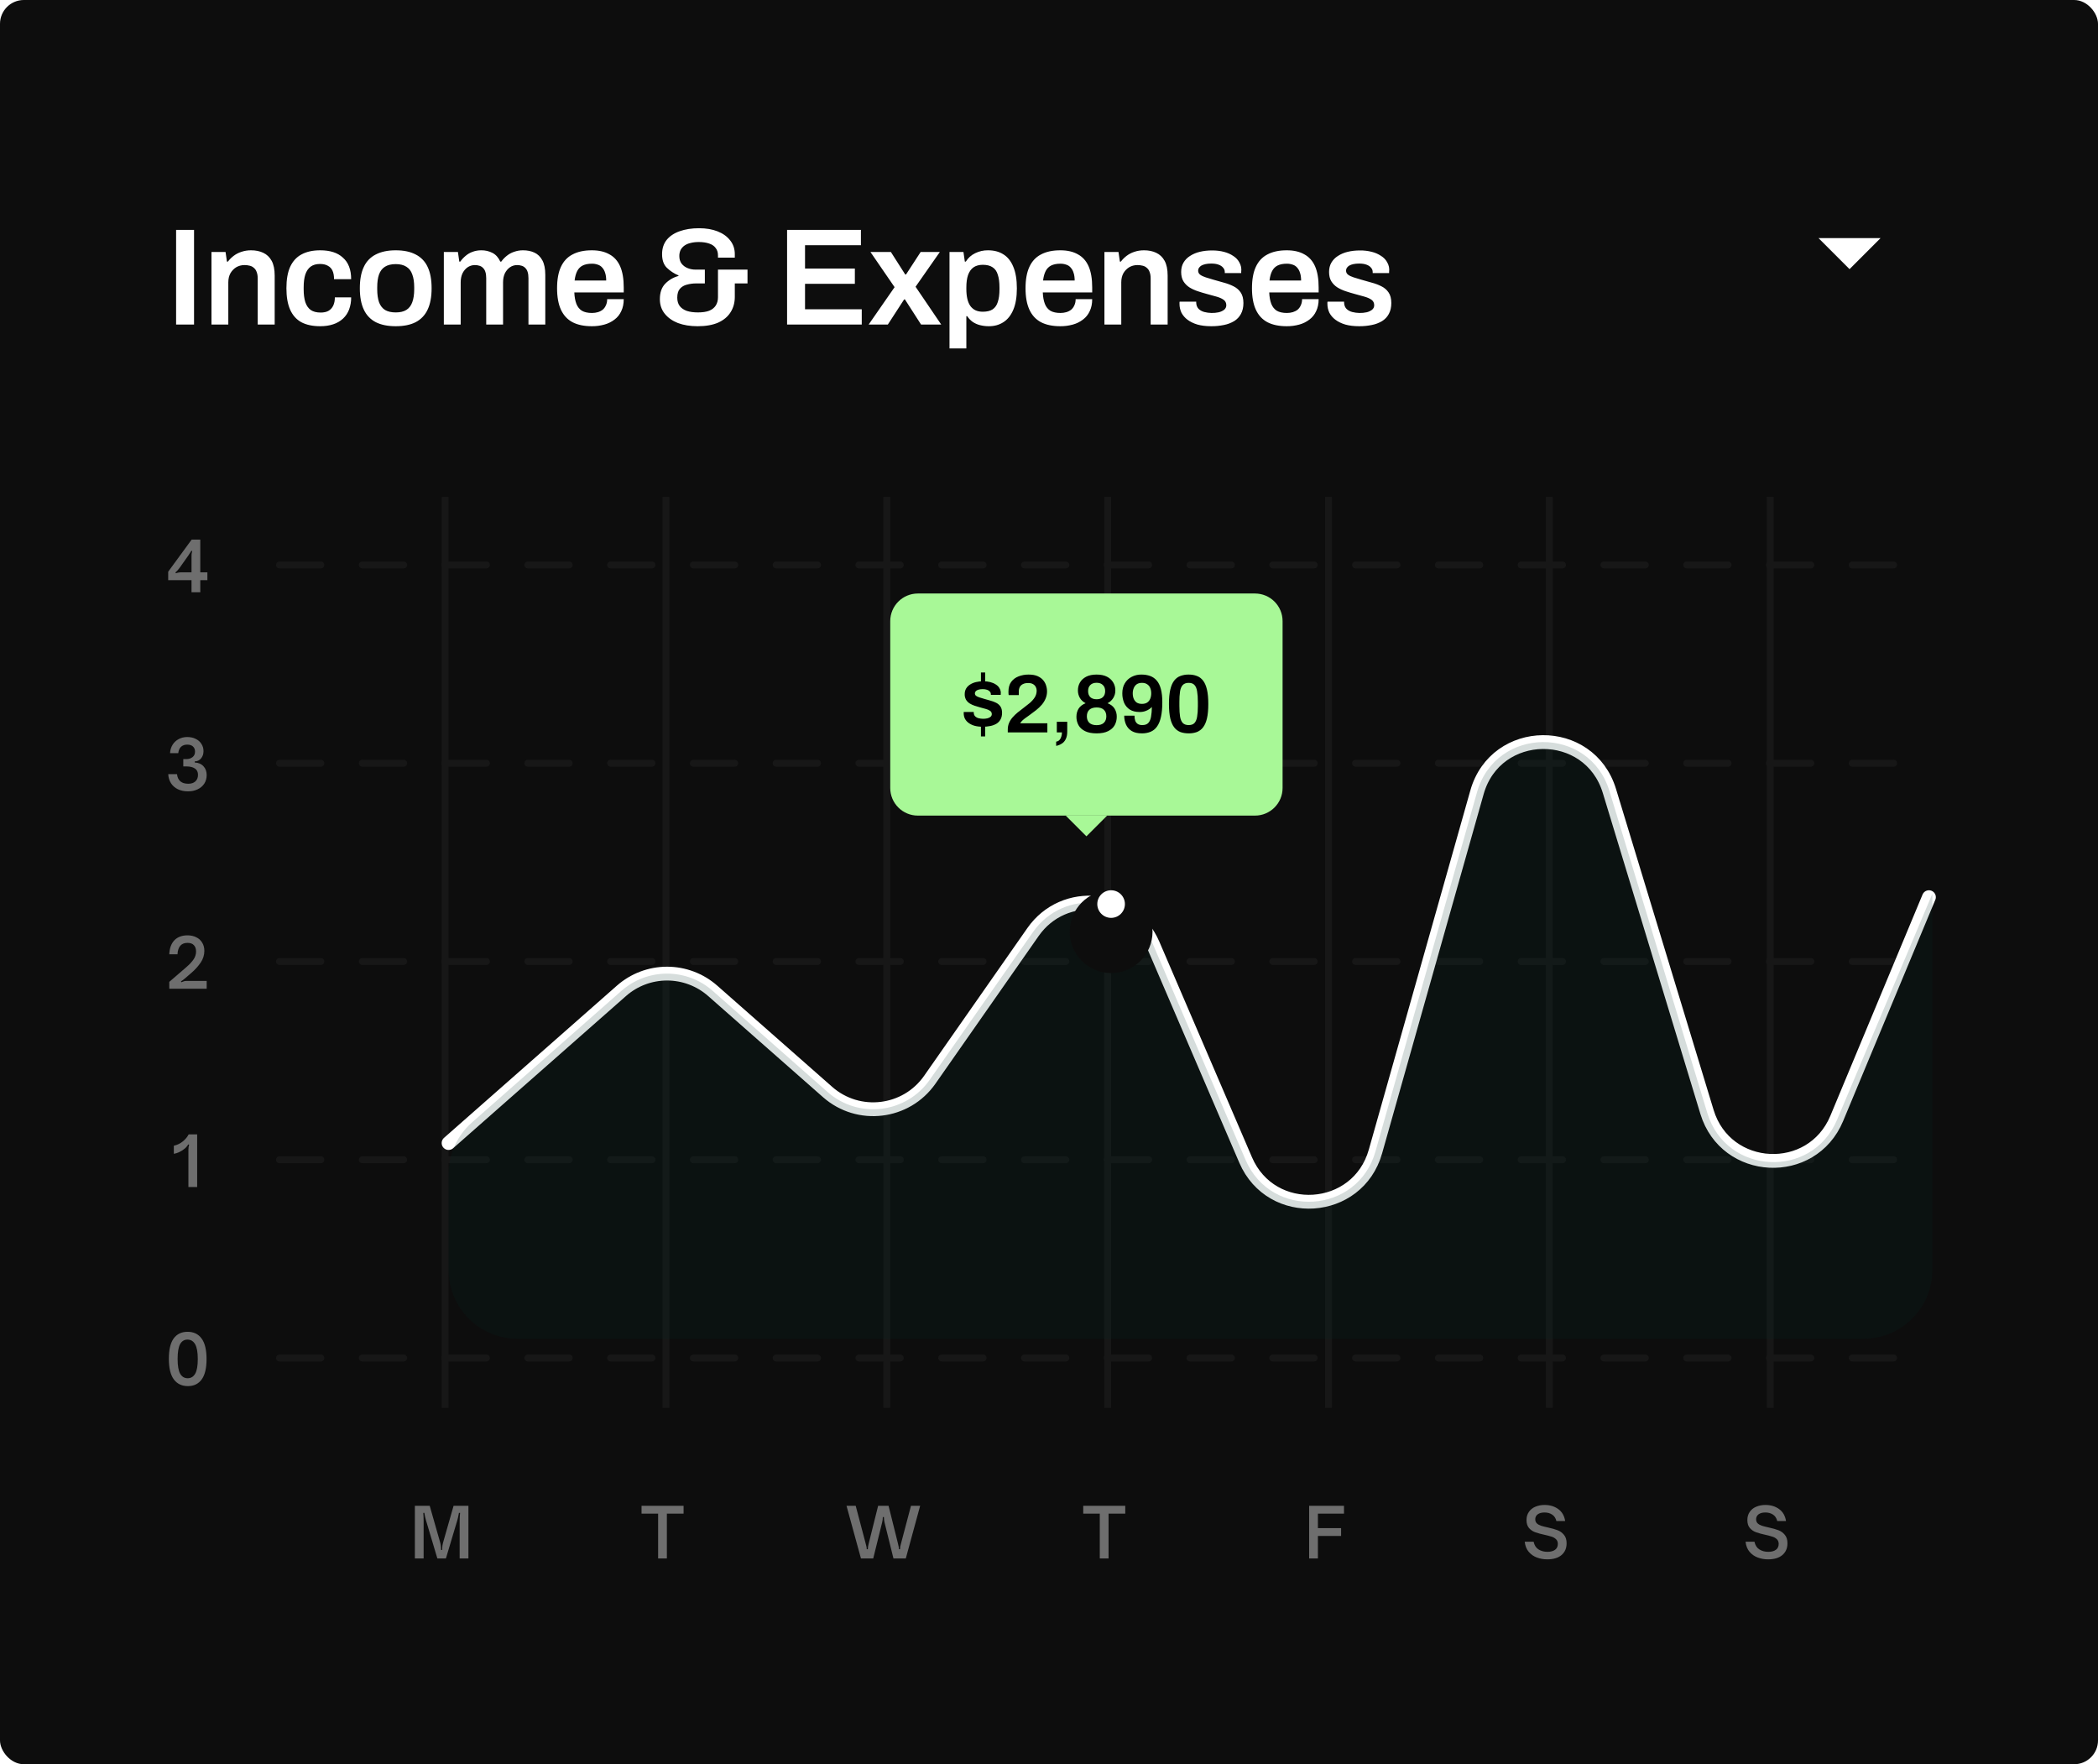 <?xml version="1.0" encoding="UTF-8"?> <svg xmlns="http://www.w3.org/2000/svg" viewBox="0 0 220 185" fill="none"><g clip-path="url(#clip0_32_1933)"><g clip-path="url(#clip1_32_1933)"><g clip-path="url(#clip2_32_1933)"><path d="M0 0H220V185H0V0Z" fill="#0D0D0D"></path><path d="M18.467 34.034V24.105H20.348V34.034H18.467ZM22.175 34.034V26.421H23.652L23.797 27.434H23.898C24.072 27.203 24.274 27.001 24.506 26.826C24.748 26.642 25.017 26.503 25.316 26.407C25.642 26.298 25.985 26.244 26.329 26.247C26.812 26.247 27.236 26.334 27.603 26.508C27.979 26.682 28.273 26.962 28.486 27.348C28.698 27.733 28.804 28.25 28.804 28.896V34.034H27.024V29.214C27.024 28.944 26.991 28.723 26.923 28.549C26.864 28.366 26.773 28.221 26.648 28.114C26.527 27.996 26.378 27.911 26.214 27.868C26.025 27.818 25.83 27.794 25.634 27.796C25.316 27.796 25.026 27.873 24.766 28.027C24.516 28.182 24.313 28.394 24.158 28.664C24.013 28.935 23.941 29.247 23.941 29.606V34.034H22.175ZM33.58 34.208C32.788 34.208 32.129 34.068 31.597 33.788C31.077 33.499 30.686 33.06 30.425 32.472C30.164 31.883 30.034 31.135 30.034 30.227C30.034 29.311 30.164 28.563 30.425 27.984C30.695 27.396 31.091 26.962 31.612 26.682C32.143 26.392 32.798 26.247 33.58 26.247C34.092 26.247 34.545 26.31 34.941 26.436C35.337 26.561 35.674 26.754 35.954 27.014C36.243 27.265 36.461 27.579 36.605 27.956C36.75 28.331 36.822 28.771 36.822 29.273H35.028C35.028 28.916 34.975 28.621 34.869 28.389C34.77 28.164 34.596 27.98 34.377 27.868C34.164 27.743 33.889 27.68 33.552 27.68C33.156 27.68 32.833 27.772 32.582 27.955C32.331 28.138 32.143 28.413 32.017 28.78C31.902 29.137 31.843 29.591 31.843 30.141V30.329C31.843 30.869 31.902 31.323 32.018 31.689C32.143 32.056 32.336 32.331 32.596 32.514C32.857 32.688 33.199 32.775 33.623 32.775C33.952 32.775 34.222 32.717 34.434 32.602C34.656 32.477 34.825 32.293 34.941 32.052C35.057 31.81 35.114 31.521 35.114 31.183H36.823C36.83 31.617 36.756 32.049 36.606 32.457C36.47 32.82 36.252 33.147 35.968 33.412C35.673 33.681 35.322 33.884 34.941 34.005C34.545 34.14 34.092 34.208 33.58 34.208ZM41.496 34.208C40.666 34.208 39.971 34.068 39.412 33.788C38.856 33.503 38.413 33.039 38.153 32.472C37.873 31.883 37.733 31.135 37.733 30.227C37.733 29.311 37.873 28.563 38.153 27.984C38.41 27.419 38.855 26.959 39.411 26.682C39.971 26.392 40.666 26.247 41.496 26.247C42.335 26.247 43.029 26.392 43.579 26.681C44.136 26.958 44.581 27.418 44.839 27.984C45.119 28.563 45.259 29.311 45.259 30.227C45.259 31.135 45.119 31.883 44.839 32.471C44.579 33.038 44.136 33.502 43.58 33.788C43.03 34.068 42.335 34.208 41.496 34.208ZM41.496 32.761C41.959 32.761 42.33 32.673 42.61 32.5C42.899 32.317 43.107 32.047 43.233 31.689C43.368 31.323 43.435 30.869 43.435 30.329V30.127C43.435 29.586 43.368 29.137 43.233 28.78C43.108 28.413 42.899 28.143 42.61 27.97C42.33 27.787 41.959 27.695 41.496 27.695C41.033 27.695 40.656 27.787 40.367 27.97C40.087 28.143 39.879 28.413 39.744 28.78C39.619 29.137 39.556 29.586 39.556 30.127V30.329C39.556 30.869 39.619 31.323 39.744 31.689C39.879 32.047 40.087 32.317 40.367 32.5C40.656 32.674 41.033 32.761 41.496 32.761ZM46.542 34.034V26.421H48.019L48.163 27.434H48.264C48.428 27.203 48.617 27.001 48.829 26.826C49.042 26.642 49.288 26.5 49.553 26.407C49.833 26.301 50.136 26.247 50.464 26.247C50.877 26.24 51.284 26.334 51.651 26.523C51.998 26.706 52.269 27.01 52.462 27.434H52.563C52.727 27.203 52.92 27.001 53.142 26.826C53.369 26.64 53.629 26.497 53.908 26.407C54.211 26.298 54.529 26.244 54.85 26.247C55.303 26.247 55.704 26.329 56.051 26.493C56.398 26.657 56.673 26.927 56.876 27.304C57.078 27.68 57.18 28.182 57.18 28.809V34.034H55.415V29.171C55.415 28.911 55.386 28.693 55.328 28.52C55.285 28.361 55.2 28.216 55.083 28.1C54.98 27.99 54.85 27.91 54.706 27.868C54.552 27.819 54.391 27.794 54.228 27.796C53.949 27.796 53.697 27.873 53.476 28.027C53.254 28.182 53.076 28.394 52.94 28.664C52.815 28.935 52.752 29.247 52.752 29.606V34.034H50.986V29.171C50.986 28.911 50.958 28.693 50.899 28.52C50.856 28.361 50.771 28.216 50.654 28.1C50.551 27.99 50.421 27.91 50.277 27.868C50.123 27.819 49.961 27.794 49.799 27.796C49.519 27.796 49.264 27.873 49.033 28.027C48.81 28.182 48.633 28.394 48.497 28.664C48.372 28.935 48.309 29.247 48.309 29.606V34.034H46.542ZM62.063 34.208C61.252 34.208 60.577 34.068 60.036 33.788C59.496 33.499 59.091 33.06 58.82 32.472C58.55 31.883 58.415 31.135 58.415 30.227C58.415 29.311 58.55 28.563 58.82 27.984C59.091 27.396 59.495 26.962 60.037 26.682C60.577 26.392 61.252 26.247 62.062 26.247C62.795 26.247 63.408 26.387 63.901 26.668C64.403 26.938 64.778 27.358 65.029 27.926C65.28 28.496 65.406 29.234 65.406 30.141V30.662H60.224C60.243 31.135 60.316 31.535 60.441 31.863C60.567 32.182 60.76 32.422 61.02 32.587C61.291 32.742 61.643 32.818 62.077 32.818C62.299 32.818 62.507 32.789 62.699 32.732C62.883 32.678 63.056 32.59 63.206 32.471C63.351 32.346 63.462 32.191 63.539 32.008C63.626 31.824 63.669 31.613 63.669 31.371H65.406C65.406 31.854 65.319 32.273 65.145 32.63C64.982 32.987 64.745 33.282 64.437 33.513C64.121 33.753 63.763 33.93 63.38 34.034C62.951 34.153 62.508 34.212 62.063 34.208ZM60.254 29.417H63.568C63.568 29.098 63.529 28.828 63.452 28.607C63.394 28.402 63.291 28.214 63.148 28.057C63.026 27.913 62.865 27.808 62.685 27.753C62.485 27.682 62.275 27.648 62.063 27.652C61.686 27.652 61.368 27.714 61.108 27.839C60.857 27.964 60.663 28.158 60.529 28.418C60.394 28.679 60.302 29.011 60.254 29.417ZM73.145 34.208C72.374 34.208 71.689 34.097 71.09 33.875C70.502 33.643 70.038 33.315 69.701 32.891C69.364 32.466 69.194 31.96 69.194 31.371C69.194 30.686 69.378 30.151 69.744 29.764C70.127 29.365 70.613 29.079 71.148 28.939V28.881C70.691 28.692 70.273 28.416 69.918 28.071C69.59 27.743 69.426 27.271 69.426 26.652C69.426 26.064 69.585 25.567 69.903 25.162C70.232 24.757 70.685 24.453 71.264 24.25C71.853 24.037 72.533 23.932 73.305 23.932C74.048 23.932 74.699 24.042 75.258 24.265C75.819 24.487 76.258 24.805 76.576 25.22C76.894 25.625 77.053 26.103 77.053 26.653V27.014H75.288V26.783C75.288 26.464 75.206 26.204 75.042 26.002C74.888 25.789 74.661 25.635 74.362 25.538C74.062 25.433 73.7 25.379 73.276 25.379C72.958 25.379 72.668 25.413 72.408 25.48C72.157 25.538 71.944 25.63 71.771 25.755C71.601 25.876 71.463 26.034 71.365 26.218C71.275 26.418 71.231 26.636 71.235 26.855C71.235 27.163 71.313 27.425 71.467 27.637C71.632 27.85 71.852 28.015 72.103 28.114C72.364 28.221 72.644 28.273 72.944 28.273H73.912V29.721H72.987C72.659 29.72 72.332 29.764 72.017 29.852C71.737 29.918 71.484 30.069 71.293 30.285C71.11 30.497 71.019 30.807 71.019 31.212C71.019 31.569 71.105 31.863 71.278 32.095C71.453 32.317 71.698 32.486 72.017 32.602C72.345 32.708 72.736 32.76 73.189 32.76C73.662 32.76 74.053 32.703 74.362 32.587C74.67 32.462 74.902 32.278 75.056 32.037C75.211 31.795 75.288 31.506 75.288 31.168V28.274H78.385V29.722H77.053V31.126C77.053 31.743 76.903 32.284 76.605 32.747C76.315 33.21 75.881 33.572 75.302 33.833C74.724 34.083 74.004 34.209 73.146 34.209L73.145 34.208ZM82.535 34.034V24.105H90.278V25.712H84.417V28.158H89.642V29.764H84.417V32.428H90.365V34.034H82.535ZM91.087 34.034L93.808 30.112L91.275 26.421H93.418L94.922 28.78H95.009L96.543 26.422H98.555L96.008 30.068L98.7 34.035H96.587L94.894 31.4H94.807L93.099 34.034H91.087ZM99.567 36.538V26.422H101.029L101.174 27.434H101.275C101.511 27.051 101.853 26.745 102.259 26.551C102.678 26.345 103.139 26.241 103.605 26.247C104.233 26.247 104.769 26.387 105.212 26.668C105.665 26.947 106.013 27.381 106.254 27.97C106.505 28.558 106.63 29.316 106.63 30.242C106.63 31.149 106.505 31.897 106.254 32.486C106.004 33.074 105.656 33.508 105.212 33.788C104.778 34.068 104.276 34.208 103.707 34.208C103.385 34.211 103.064 34.172 102.752 34.092C102.478 34.022 102.218 33.904 101.984 33.745C101.763 33.581 101.572 33.381 101.42 33.152H101.333V36.538H99.567ZM103.055 32.688C103.489 32.688 103.832 32.606 104.083 32.443C104.344 32.268 104.527 32.008 104.632 31.661C104.749 31.313 104.807 30.874 104.807 30.344V30.141C104.807 29.601 104.749 29.157 104.632 28.809C104.527 28.453 104.344 28.192 104.083 28.027C103.832 27.854 103.489 27.767 103.055 27.767C102.66 27.767 102.332 27.859 102.071 28.043C101.82 28.226 101.632 28.496 101.507 28.852C101.391 29.2 101.333 29.629 101.333 30.141V30.314C101.333 30.691 101.367 31.028 101.434 31.328C101.502 31.617 101.603 31.863 101.739 32.066C101.882 32.268 102.062 32.422 102.273 32.529C102.496 32.635 102.756 32.688 103.055 32.688ZM111.187 34.208C110.376 34.208 109.701 34.068 109.16 33.788C108.62 33.499 108.214 33.06 107.944 32.472C107.674 31.883 107.539 31.135 107.539 30.227C107.539 29.311 107.674 28.563 107.944 27.984C108.214 27.396 108.62 26.962 109.16 26.682C109.701 26.392 110.376 26.247 111.187 26.247C111.92 26.247 112.533 26.387 113.025 26.668C113.527 26.938 113.903 27.358 114.153 27.926C114.404 28.496 114.53 29.234 114.53 30.141V30.662H109.349C109.368 31.135 109.44 31.535 109.566 31.863C109.691 32.182 109.884 32.422 110.144 32.587C110.414 32.742 110.767 32.818 111.201 32.818C111.422 32.818 111.63 32.789 111.823 32.732C112.007 32.678 112.18 32.59 112.33 32.471C112.475 32.346 112.586 32.191 112.663 32.008C112.75 31.824 112.793 31.613 112.793 31.371H114.53C114.53 31.854 114.444 32.273 114.269 32.63C114.112 32.98 113.868 33.284 113.56 33.513C113.245 33.753 112.886 33.93 112.504 34.034C112.075 34.153 111.632 34.212 111.187 34.208ZM109.378 29.417H112.692C112.692 29.098 112.653 28.828 112.576 28.607C112.519 28.402 112.415 28.214 112.272 28.057C112.15 27.913 111.989 27.808 111.809 27.753C111.609 27.682 111.398 27.648 111.187 27.652C110.81 27.652 110.492 27.714 110.231 27.839C109.981 27.965 109.778 28.168 109.653 28.418C109.518 28.679 109.426 29.011 109.378 29.417ZM115.812 34.034V26.421H117.287L117.433 27.434H117.534C117.708 27.203 117.91 27.001 118.142 26.826C118.383 26.642 118.653 26.503 118.953 26.407C119.261 26.301 119.599 26.247 119.966 26.247C120.448 26.247 120.873 26.334 121.239 26.508C121.616 26.682 121.91 26.962 122.122 27.348C122.334 27.733 122.441 28.25 122.441 28.896V34.034H120.66V29.214C120.66 28.944 120.627 28.723 120.559 28.549C120.501 28.366 120.409 28.221 120.284 28.114C120.163 27.996 120.014 27.911 119.85 27.868C119.661 27.818 119.466 27.794 119.271 27.796C118.953 27.796 118.663 27.873 118.403 28.027C118.149 28.185 117.94 28.404 117.794 28.664C117.65 28.935 117.578 29.247 117.578 29.606V34.034H115.812ZM127.014 34.208C126.464 34.208 125.982 34.15 125.567 34.034C125.152 33.909 124.804 33.74 124.524 33.528C124.26 33.332 124.042 33.08 123.888 32.789C123.751 32.494 123.682 32.173 123.685 31.848V31.718C123.693 31.69 123.698 31.661 123.699 31.632H125.437V31.747C125.446 32.008 125.528 32.22 125.683 32.384C125.837 32.538 126.039 32.65 126.29 32.718C126.783 32.842 127.298 32.852 127.796 32.747C128.027 32.688 128.215 32.602 128.36 32.486C128.434 32.43 128.493 32.357 128.533 32.274C128.573 32.191 128.593 32.1 128.592 32.008C128.592 31.758 128.495 31.564 128.302 31.429C128.109 31.294 127.853 31.183 127.535 31.096C127.226 31.009 126.894 30.918 126.537 30.821C126.218 30.734 125.899 30.637 125.581 30.532C125.276 30.432 124.985 30.296 124.713 30.127C124.461 29.962 124.249 29.744 124.09 29.489C123.936 29.229 123.859 28.906 123.859 28.52C123.859 28.143 123.941 27.815 124.105 27.536C124.269 27.256 124.496 27.024 124.785 26.841C125.1 26.637 125.447 26.49 125.813 26.407C126.209 26.31 126.638 26.262 127.101 26.262C127.554 26.262 127.964 26.31 128.331 26.407C128.708 26.503 129.031 26.643 129.301 26.827C129.581 27 129.793 27.218 129.938 27.477C130.129 27.789 130.206 28.157 130.155 28.519V28.636H128.433V28.534C128.437 28.363 128.375 28.197 128.258 28.071C128.153 27.936 127.993 27.829 127.781 27.753C127.579 27.676 127.323 27.637 127.014 27.637C126.783 27.637 126.58 27.656 126.406 27.695C126.233 27.733 126.088 27.787 125.972 27.853C125.874 27.913 125.791 27.992 125.726 28.086C125.668 28.171 125.638 28.272 125.639 28.375C125.639 28.558 125.712 28.703 125.856 28.809C126.001 28.915 126.194 29.007 126.435 29.084C126.686 29.162 126.956 29.243 127.246 29.33C127.593 29.427 127.95 29.528 128.317 29.634C128.684 29.731 129.021 29.856 129.33 30.011C129.649 30.165 129.904 30.382 130.097 30.662C130.29 30.942 130.387 31.313 130.387 31.777C130.387 32.22 130.299 32.602 130.126 32.92C129.962 33.228 129.725 33.479 129.417 33.672C129.086 33.868 128.724 34.005 128.346 34.078C127.908 34.168 127.462 34.212 127.014 34.208ZM134.931 34.208C134.121 34.208 133.445 34.068 132.905 33.788C132.364 33.499 131.959 33.06 131.689 32.472C131.419 31.883 131.284 31.135 131.284 30.227C131.284 29.311 131.419 28.563 131.689 27.984C131.959 27.396 132.364 26.962 132.905 26.682C133.445 26.392 134.121 26.247 134.931 26.247C135.664 26.247 136.278 26.387 136.769 26.668C137.271 26.938 137.648 27.358 137.899 27.926C138.149 28.496 138.275 29.234 138.275 30.141V30.662H133.094C133.113 31.135 133.185 31.535 133.31 31.863C133.436 32.182 133.629 32.422 133.889 32.587C134.159 32.742 134.512 32.818 134.946 32.818C135.168 32.818 135.375 32.789 135.569 32.732C135.761 32.673 135.93 32.587 136.075 32.471C136.219 32.346 136.33 32.191 136.407 32.008C136.498 31.808 136.542 31.59 136.538 31.371H138.275C138.275 31.854 138.188 32.273 138.014 32.63C137.856 32.98 137.612 33.283 137.305 33.513C136.989 33.753 136.631 33.93 136.249 34.034C135.82 34.153 135.376 34.212 134.931 34.208ZM133.122 29.417H136.437C136.437 29.098 136.398 28.828 136.321 28.607C136.263 28.402 136.159 28.214 136.017 28.057C135.894 27.913 135.733 27.808 135.554 27.753C135.353 27.682 135.143 27.648 134.931 27.652C134.555 27.652 134.237 27.714 133.976 27.839C133.725 27.964 133.533 28.158 133.397 28.418C133.262 28.679 133.17 29.011 133.122 29.417ZM142.524 34.208C141.974 34.208 141.491 34.15 141.076 34.034C140.661 33.909 140.314 33.74 140.034 33.528C139.769 33.332 139.551 33.08 139.397 32.789C139.261 32.494 139.191 32.173 139.194 31.848V31.718C139.202 31.69 139.208 31.661 139.209 31.632H140.946V31.747C140.955 32.008 141.038 32.22 141.192 32.384C141.346 32.538 141.549 32.65 141.8 32.718C142.293 32.842 142.808 32.852 143.305 32.747C143.51 32.701 143.702 32.612 143.869 32.486C143.943 32.43 144.002 32.358 144.042 32.274C144.083 32.191 144.103 32.1 144.101 32.008C144.101 31.758 144.004 31.564 143.812 31.429C143.619 31.294 143.363 31.183 143.044 31.096C142.736 31.009 142.403 30.918 142.046 30.821C141.727 30.734 141.409 30.637 141.091 30.532C140.786 30.432 140.494 30.296 140.222 30.127C139.97 29.962 139.758 29.744 139.6 29.489C139.445 29.229 139.369 28.906 139.369 28.52C139.369 28.143 139.45 27.815 139.614 27.536C139.779 27.256 140.005 27.024 140.294 26.841C140.609 26.637 140.957 26.491 141.322 26.407C141.718 26.31 142.147 26.262 142.61 26.262C143.025 26.257 143.439 26.306 143.841 26.407C144.186 26.49 144.514 26.632 144.81 26.827C145.09 27 145.303 27.218 145.447 27.477C145.639 27.789 145.716 28.157 145.664 28.519V28.636H143.942V28.534C143.946 28.363 143.885 28.197 143.768 28.071C143.662 27.936 143.503 27.829 143.291 27.753C143.088 27.676 142.833 27.637 142.524 27.637C142.292 27.637 142.089 27.656 141.916 27.695C141.764 27.725 141.617 27.779 141.481 27.853C141.384 27.913 141.3 27.992 141.235 28.086C141.178 28.171 141.148 28.272 141.149 28.375C141.149 28.558 141.221 28.703 141.366 28.809C141.51 28.915 141.703 29.007 141.944 29.084C142.195 29.162 142.466 29.243 142.755 29.33C143.102 29.427 143.459 29.528 143.826 29.634C144.193 29.731 144.53 29.856 144.839 30.011C145.158 30.165 145.413 30.382 145.606 30.662C145.799 30.942 145.896 31.313 145.896 31.777C145.896 32.22 145.809 32.602 145.635 32.92C145.47 33.23 145.225 33.489 144.926 33.672C144.595 33.868 144.233 34.005 143.855 34.078C143.417 34.168 142.971 34.212 142.524 34.208Z" fill="white"></path><path opacity="0.4" d="M21.001 62.105H20.083V60.838H17.637V59.948L20.098 56.583H21.002V60.014H21.748V60.839H21.002V62.105L21.001 62.105ZM18.439 60.115C18.632 60.047 18.835 60.013 19.039 60.014H20.083V58.391C20.083 58.271 20.086 58.172 20.09 58.095C20.105 57.99 20.127 57.886 20.156 57.784L20.068 57.755C19.97 57.919 19.866 58.081 19.758 58.24L18.831 59.55C18.705 59.725 18.56 59.885 18.398 60.027L18.44 60.114L18.439 60.115Z" fill="white"></path><path d="M29.308 59.243H202.269" stroke="#171717" stroke-width="0.723" stroke-linecap="round" stroke-dasharray="4.34 4.34"></path><path opacity="0.4" d="M19.727 82.981C19.322 82.981 18.964 82.909 18.656 82.764C18.362 82.624 18.112 82.406 17.932 82.135C17.754 81.846 17.654 81.517 17.643 81.179H18.562C18.639 81.85 19.032 82.185 19.742 82.185C20.06 82.185 20.308 82.103 20.487 81.939C20.67 81.77 20.762 81.541 20.762 81.251C20.762 80.948 20.653 80.726 20.437 80.585C20.223 80.441 19.929 80.369 19.553 80.369H19.22V79.602H19.524C19.789 79.602 20.009 79.534 20.183 79.399C20.361 79.264 20.451 79.069 20.451 78.813C20.451 78.586 20.378 78.408 20.233 78.277C20.093 78.147 19.893 78.082 19.633 78.082C19.367 78.082 19.153 78.157 18.988 78.306C18.824 78.456 18.726 78.68 18.692 78.979H17.831C17.85 78.646 17.939 78.352 18.098 78.096C18.258 77.84 18.47 77.643 18.735 77.503C19.006 77.358 19.304 77.286 19.633 77.286C19.97 77.286 20.268 77.351 20.523 77.481C20.783 77.606 20.983 77.783 21.123 78.01C21.268 78.231 21.34 78.484 21.34 78.769C21.34 79.064 21.257 79.314 21.088 79.522C21.008 79.623 20.907 79.704 20.791 79.759C20.676 79.814 20.549 79.842 20.421 79.84V79.956C20.808 79.975 21.112 80.106 21.333 80.347C21.56 80.589 21.673 80.897 21.673 81.273C21.673 81.606 21.592 81.903 21.428 82.164C21.257 82.425 21.016 82.633 20.733 82.764C20.438 82.909 20.103 82.981 19.727 82.981Z" fill="white"></path><path d="M29.308 80.033H202.269" stroke="#171717" stroke-width="0.723" stroke-linecap="round" stroke-dasharray="4.34 4.34"></path><path opacity="0.4" d="M17.752 103.684V102.96L19.496 101.454C19.858 101.146 20.126 100.861 20.299 100.601C20.467 100.361 20.558 100.076 20.56 99.783C20.56 99.499 20.485 99.276 20.335 99.117C20.186 98.953 19.962 98.871 19.663 98.871C19.007 98.871 18.657 99.269 18.613 100.065H17.752C17.777 99.438 17.952 98.951 18.28 98.604C18.614 98.256 19.077 98.082 19.67 98.082C20.012 98.082 20.316 98.15 20.582 98.285C20.842 98.406 21.059 98.603 21.204 98.85C21.354 99.095 21.429 99.383 21.429 99.71C21.429 100.144 21.297 100.568 21.052 100.926C20.777 101.33 20.448 101.695 20.075 102.012L19.402 102.591C19.269 102.709 19.126 102.816 18.975 102.909L19.019 102.996C19.144 102.943 19.244 102.907 19.315 102.888C19.388 102.869 19.477 102.859 19.583 102.859H21.674V103.684H17.752Z" fill="white"></path><path d="M29.308 100.822H202.269" stroke="#171717" stroke-width="0.723" stroke-linecap="round" stroke-dasharray="4.34 4.34"></path><path opacity="0.4" d="M19.756 120.565C19.756 120.377 19.78 120.201 19.829 120.037L19.741 120.001C19.64 120.18 19.517 120.326 19.373 120.442C19.202 120.588 19.012 120.71 18.808 120.805C18.6 120.9 18.408 120.964 18.229 120.992V120.139C18.571 120.069 18.891 119.917 19.162 119.697C19.437 119.475 19.645 119.226 19.785 118.951H20.675V124.473H19.756V120.565Z" fill="white"></path><path d="M29.308 121.611H202.269" stroke="#171717" stroke-width="0.723" stroke-linecap="round" stroke-dasharray="4.34 4.34"></path><path opacity="0.4" d="M19.705 145.349C19.068 145.349 18.575 145.115 18.229 144.648C17.881 144.179 17.707 143.46 17.707 142.491C17.707 141.526 17.876 140.812 18.214 140.349C18.556 139.885 19.041 139.654 19.669 139.654C20.305 139.654 20.795 139.888 21.137 140.356C21.485 140.823 21.659 141.545 21.659 142.519C21.659 143.48 21.487 144.192 21.145 144.654C20.807 145.118 20.327 145.349 19.705 145.349ZM19.683 144.524C20.02 144.524 20.281 144.368 20.465 144.054C20.648 143.74 20.74 143.227 20.74 142.513C20.74 141.788 20.645 141.268 20.457 140.949C20.269 140.631 20.004 140.472 19.661 140.472C19.324 140.472 19.065 140.631 18.886 140.949C18.713 141.268 18.626 141.784 18.626 142.498C18.626 143.222 18.715 143.74 18.894 144.054C19.077 144.368 19.34 144.524 19.683 144.524Z" fill="white"></path><path d="M29.308 142.401H202.269" stroke="#171717" stroke-width="0.723" stroke-linecap="round" stroke-dasharray="4.34 4.34"></path><path d="M185.625 52.105V147.631" stroke="#171717" stroke-width="0.723"></path><path opacity="0.4" d="M185.41 163.515C185.04 163.518 184.672 163.454 184.324 163.327C183.99 163.204 183.694 162.998 183.463 162.727C183.231 162.452 183.091 162.1 183.043 161.67H183.976C184.059 162.046 184.232 162.316 184.498 162.48C184.768 162.644 185.076 162.727 185.424 162.727C185.757 162.727 186.022 162.657 186.22 162.517C186.418 162.377 186.517 162.169 186.517 161.894C186.517 161.692 186.454 161.53 186.329 161.41C186.201 161.285 186.044 161.193 185.873 161.142C185.624 161.061 185.37 160.993 185.113 160.94C184.782 160.871 184.456 160.782 184.136 160.671C183.887 160.582 183.666 160.429 183.492 160.23C183.318 160.027 183.231 159.75 183.231 159.398C183.231 159.065 183.313 158.78 183.477 158.544C183.641 158.303 183.865 158.121 184.15 158.001C184.462 157.871 184.797 157.807 185.135 157.813C185.685 157.813 186.157 157.955 186.553 158.239C186.954 158.524 187.197 158.945 187.284 159.499H186.365C186.292 159.195 186.145 158.97 185.924 158.826C185.701 158.676 185.434 158.602 185.12 158.602C184.821 158.602 184.585 158.665 184.411 158.79C184.327 158.849 184.259 158.928 184.214 159.02C184.168 159.113 184.146 159.215 184.15 159.318C184.15 159.496 184.206 159.639 184.317 159.745C184.433 159.851 184.577 159.933 184.751 159.991C184.925 160.044 185.161 160.105 185.46 160.172C185.885 160.264 186.227 160.36 186.488 160.461C186.749 160.558 186.97 160.717 187.154 160.94C187.342 161.156 187.436 161.455 187.436 161.836C187.436 162.353 187.257 162.763 186.9 163.067C186.548 163.366 186.051 163.515 185.41 163.515Z" fill="white"></path><path d="M162.467 52.105V147.631" stroke="#171717" stroke-width="0.723"></path><path opacity="0.4" d="M162.25 163.515C161.87 163.515 161.508 163.453 161.166 163.327C160.827 163.202 160.541 163.002 160.304 162.727C160.072 162.452 159.933 162.1 159.885 161.67H160.818C160.9 162.046 161.074 162.316 161.339 162.48C161.609 162.644 161.918 162.727 162.266 162.727C162.598 162.727 162.864 162.657 163.061 162.517C163.259 162.377 163.358 162.169 163.358 161.894C163.358 161.692 163.296 161.53 163.17 161.41C163.042 161.284 162.886 161.192 162.714 161.142C162.464 161.061 162.211 160.993 161.954 160.94C161.623 160.871 161.297 160.782 160.977 160.671C160.728 160.581 160.507 160.429 160.333 160.23C160.16 160.027 160.072 159.75 160.072 159.398C160.072 159.065 160.155 158.78 160.319 158.544C160.485 158.301 160.719 158.112 160.992 158.001C161.303 157.871 161.638 157.807 161.976 157.813C162.525 157.813 162.999 157.955 163.394 158.239C163.795 158.524 164.038 158.945 164.125 159.499H163.207C163.134 159.195 162.987 158.97 162.765 158.826C162.543 158.676 162.275 158.602 161.962 158.602C161.662 158.602 161.425 158.665 161.252 158.79C161.168 158.849 161.1 158.928 161.054 159.02C161.009 159.113 160.987 159.215 160.992 159.318C160.988 159.397 161.001 159.476 161.03 159.549C161.058 159.623 161.102 159.69 161.158 159.745C161.274 159.851 161.419 159.933 161.592 159.991C161.767 160.044 162.002 160.105 162.302 160.172C162.726 160.264 163.069 160.36 163.329 160.461C163.59 160.558 163.811 160.717 163.995 160.94C164.183 161.156 164.277 161.455 164.277 161.836C164.277 162.353 164.099 162.763 163.742 163.067C163.39 163.366 162.892 163.515 162.25 163.515Z" fill="white"></path><path d="M139.309 52.105V147.631" stroke="#171717" stroke-width="0.723"></path><path opacity="0.4" d="M138.198 163.42H137.279V157.899H140.934V158.724H138.198V160.244H140.63V161.061H138.198V163.42Z" fill="white"></path><path d="M116.152 52.105V147.631" stroke="#171717" stroke-width="0.723"></path><path opacity="0.4" d="M116.246 163.42H115.326V158.724H113.59V157.899H117.997V158.724H116.246V163.42Z" fill="white"></path><path d="M92.992 52.105V147.631" stroke="#171717" stroke-width="0.723"></path><path opacity="0.4" d="M90.28 163.42L88.767 157.899H89.73L90.765 161.814C90.814 161.972 90.845 162.096 90.859 162.183C90.879 162.265 90.888 162.354 90.888 162.451H91.004C91.004 162.349 91.011 162.255 91.026 162.168C91.04 162.082 91.067 161.964 91.105 161.814L92.082 157.899H93.175L94.152 161.814C94.191 161.958 94.217 162.077 94.232 162.168C94.251 162.255 94.261 162.349 94.261 162.451H94.377C94.377 162.354 94.383 162.265 94.398 162.183C94.418 162.101 94.448 161.977 94.492 161.814L95.527 157.899H96.489L94.984 163.42H93.689L92.749 159.621C92.71 159.443 92.69 159.261 92.69 159.078H92.574C92.574 159.271 92.552 159.452 92.509 159.621L91.569 163.42H90.28Z" fill="white"></path><path d="M69.834 52.105V147.631" stroke="#171717" stroke-width="0.723"></path><path opacity="0.4" d="M69.929 163.42H69.011V158.724H67.273V157.899H71.681V158.724H69.929V163.42Z" fill="white"></path><path d="M46.678 52.105V147.631" stroke="#171717" stroke-width="0.723"></path><path opacity="0.4" d="M43.504 163.42V157.899H45.06L46.115 161.597C46.164 161.756 46.198 161.905 46.217 162.045C46.242 162.18 46.253 162.342 46.253 162.53H46.37C46.37 162.342 46.379 162.18 46.398 162.045C46.423 161.905 46.458 161.756 46.507 161.597L47.563 157.899H49.119V163.42H48.2V159.469C48.2 159.214 48.215 158.941 48.244 158.651L48.127 158.637C48.065 158.994 48.002 159.271 47.94 159.469L46.76 163.42H45.862L44.683 159.469C44.603 159.196 44.54 158.918 44.495 158.637L44.386 158.651C44.41 158.941 44.422 159.214 44.422 159.469V163.42H43.504Z" fill="white"></path><path d="M47.039 119.861L65.168 103.899C66.489 102.736 68.189 102.094 69.95 102.094C71.71 102.094 73.411 102.736 74.733 103.899L86.783 114.51C90.023 117.364 95.025 116.763 97.498 113.225L108.323 97.736C111.572 93.087 118.663 93.813 120.903 99.025L130.62 121.638C133.311 127.901 142.379 127.309 144.233 120.749L154.879 83.084C156.845 76.131 166.666 76.034 168.768 82.947L179 116.603C180.974 123.096 189.994 123.545 192.604 117.281L202.271 94.079" stroke="white" stroke-width="1.448" stroke-linecap="round"></path><path d="M65.166 103.899L49.493 117.7C48.722 118.379 48.104 119.215 47.681 120.151C47.258 121.088 47.039 122.103 47.039 123.131V133.157C47.039 134.107 47.226 135.049 47.59 135.927C47.953 136.805 48.486 137.603 49.158 138.275C49.83 138.947 50.628 139.48 51.506 139.844C52.384 140.208 53.325 140.395 54.276 140.395H195.395C196.345 140.395 197.286 140.208 198.165 139.844C199.042 139.48 199.84 138.947 200.512 138.275C201.184 137.603 201.717 136.805 202.081 135.927C202.445 135.049 202.632 134.107 202.631 133.157V93.717L192.631 117.437C190.001 123.675 181.008 123.208 179.038 116.731L168.768 82.947C166.666 76.035 156.845 76.13 154.879 83.084L144.232 120.75C142.378 127.31 133.311 127.902 130.619 121.639L120.903 99.025C118.662 93.814 111.571 93.088 108.322 97.737L97.496 113.225C95.024 116.765 90.022 117.365 86.782 114.511L74.731 103.9C73.409 102.737 71.709 102.095 69.949 102.095C68.188 102.095 66.488 102.737 65.166 103.9L65.166 103.899Z" fill="url(#paint0_linear_32_1933)" fill-opacity="0.16"></path><g filter="url(#filter0_d_32_1933)"><path d="M116.514 99.144C118.913 99.144 120.857 97.2 120.857 94.802C120.857 92.403 118.913 90.459 116.514 90.459C114.116 90.459 112.172 92.403 112.172 94.802C112.172 97.2 114.116 99.144 116.514 99.144Z" fill="#0D0D0D"></path></g><path d="M116.512 96.249C117.311 96.249 117.96 95.602 117.96 94.802C117.96 94.002 117.311 93.355 116.512 93.355C115.713 93.355 115.064 94.002 115.064 94.802C115.064 95.602 115.713 96.249 116.512 96.249Z" fill="white"></path><path d="M131.599 62.236H96.249C94.65 62.236 93.353 63.532 93.353 65.131V82.63C93.353 84.229 94.65 85.525 96.249 85.525H131.599C133.197 85.525 134.494 84.229 134.494 82.63V65.131C134.494 63.532 133.197 62.236 131.599 62.236Z" fill="#A8F897"></path><path d="M102.863 71.891V70.519H103.306V71.891H102.863ZM102.863 77.223V75.781H103.306V77.223H102.863ZM103.054 76.207C102.724 76.207 102.434 76.173 102.186 76.103C101.961 76.04 101.749 75.937 101.56 75.799C101.401 75.682 101.271 75.531 101.178 75.356C101.097 75.18 101.055 74.987 101.057 74.792V74.714C101.061 74.697 101.064 74.679 101.065 74.661H102.108V74.731C102.113 74.887 102.162 75.014 102.255 75.113C102.357 75.211 102.483 75.28 102.62 75.313C102.916 75.387 103.225 75.393 103.523 75.329C103.662 75.295 103.775 75.244 103.862 75.174C103.906 75.14 103.941 75.097 103.965 75.047C103.99 74.997 104.002 74.942 104.001 74.887C104.004 74.819 103.989 74.751 103.959 74.691C103.928 74.63 103.883 74.578 103.827 74.54C103.686 74.447 103.53 74.38 103.367 74.34C103.167 74.284 102.968 74.229 102.767 74.175C102.575 74.123 102.384 74.064 102.194 74.001C102.011 73.941 101.837 73.86 101.673 73.758C101.522 73.659 101.395 73.529 101.3 73.376C101.202 73.198 101.154 72.998 101.161 72.794C101.161 72.569 101.21 72.372 101.308 72.204C101.407 72.036 101.543 71.897 101.717 71.787C101.89 71.671 102.096 71.585 102.333 71.526C102.571 71.468 102.828 71.439 103.106 71.439C103.378 71.439 103.624 71.469 103.844 71.526C104.07 71.585 104.264 71.668 104.426 71.779C104.594 71.883 104.722 72.012 104.808 72.169C104.923 72.356 104.969 72.576 104.938 72.794V72.864H103.905V72.803C103.907 72.7 103.87 72.601 103.801 72.525C103.725 72.436 103.626 72.369 103.514 72.334C103.366 72.283 103.21 72.26 103.054 72.264C102.915 72.264 102.793 72.276 102.689 72.299C102.598 72.318 102.51 72.35 102.429 72.394C102.371 72.43 102.32 72.478 102.281 72.534C102.247 72.585 102.229 72.646 102.229 72.708C102.229 72.818 102.272 72.904 102.359 72.968C102.446 73.032 102.562 73.087 102.707 73.133C102.858 73.18 103.019 73.229 103.193 73.28C103.402 73.339 103.616 73.4 103.836 73.464C104.056 73.521 104.258 73.596 104.443 73.689C104.629 73.776 104.788 73.912 104.904 74.08C105.019 74.247 105.078 74.47 105.078 74.748C105.078 75.014 105.025 75.244 104.921 75.434C104.822 75.62 104.675 75.776 104.496 75.886C104.297 76.003 104.08 76.085 103.853 76.129C103.591 76.183 103.323 76.209 103.054 76.207ZM105.677 76.798V76.511C105.677 76.25 105.723 76.014 105.816 75.799C105.908 75.585 106.032 75.391 106.189 75.217C106.346 75.038 106.519 74.87 106.71 74.714C106.907 74.551 107.104 74.398 107.301 74.254C107.544 74.074 107.772 73.894 107.987 73.715C108.201 73.529 108.375 73.333 108.507 73.124C108.641 72.91 108.707 72.673 108.707 72.412C108.707 72.29 108.678 72.169 108.621 72.048C108.558 71.921 108.458 71.814 108.334 71.744C108.207 71.663 108.033 71.622 107.813 71.622C107.593 71.622 107.411 71.659 107.266 71.734C107.127 71.799 107.012 71.906 106.936 72.039C106.862 72.193 106.826 72.363 106.832 72.534V72.889H105.772C105.765 72.847 105.759 72.803 105.755 72.76C105.749 72.688 105.746 72.615 105.747 72.543C105.747 72.114 105.842 71.769 106.032 71.51C106.23 71.243 106.487 71.049 106.806 70.927C107.141 70.798 107.498 70.733 107.857 70.736C108.25 70.736 108.572 70.794 108.821 70.909C109.075 71.026 109.272 71.174 109.411 71.353C109.556 71.532 109.654 71.724 109.707 71.926C109.842 72.36 109.82 72.827 109.646 73.246C109.552 73.471 109.422 73.686 109.255 73.888C109.073 74.097 108.873 74.29 108.656 74.462C108.43 74.641 108.187 74.824 107.926 75.009C107.793 75.101 107.662 75.195 107.535 75.287C107.416 75.372 107.303 75.465 107.197 75.564C107.112 75.647 107.039 75.741 106.979 75.843H109.828V76.798H105.677ZM110.75 78.213V77.77C110.882 77.754 111.005 77.692 111.097 77.597C111.184 77.504 111.248 77.389 111.288 77.249C111.335 77.11 111.358 76.96 111.358 76.798H110.819V75.686H111.913V76.703C111.913 77.038 111.858 77.31 111.748 77.519C111.644 77.727 111.502 77.884 111.323 77.988C111.148 78.098 110.954 78.174 110.75 78.213ZM114.995 76.902C114.497 76.902 114.092 76.824 113.779 76.668C113.467 76.511 113.237 76.303 113.093 76.043C112.948 75.773 112.873 75.472 112.876 75.165C112.876 74.84 112.951 74.557 113.102 74.314C113.258 74.065 113.504 73.874 113.84 73.741C113.567 73.596 113.365 73.408 113.232 73.176C113.098 72.938 113.029 72.668 113.032 72.394C113.032 72.088 113.104 71.81 113.249 71.561C113.394 71.312 113.611 71.113 113.901 70.961C114.196 70.811 114.561 70.736 114.995 70.736C115.429 70.736 115.791 70.811 116.08 70.961C116.347 71.093 116.57 71.297 116.726 71.551C116.881 71.805 116.961 72.097 116.957 72.394C116.962 72.673 116.888 72.947 116.743 73.185C116.599 73.424 116.39 73.616 116.141 73.74C116.483 73.874 116.728 74.065 116.879 74.314C117.034 74.57 117.112 74.866 117.105 75.165C117.105 75.484 117.032 75.776 116.888 76.042C116.743 76.303 116.514 76.511 116.202 76.667C115.895 76.824 115.493 76.902 114.995 76.902ZM114.995 76.042C115.325 76.042 115.577 75.961 115.75 75.799C115.924 75.631 116.011 75.403 116.011 75.113C116.011 74.818 115.924 74.589 115.75 74.427C115.577 74.264 115.325 74.184 114.995 74.184C114.665 74.184 114.41 74.264 114.231 74.427C114.057 74.589 113.97 74.818 113.97 75.113C113.97 75.403 114.057 75.631 114.231 75.799C114.41 75.961 114.665 76.042 114.995 76.042ZM114.995 73.325C115.272 73.325 115.49 73.252 115.646 73.107C115.808 72.957 115.889 72.742 115.889 72.465C115.889 72.192 115.808 71.981 115.646 71.83C115.49 71.674 115.272 71.596 114.995 71.596C114.711 71.596 114.491 71.674 114.335 71.83C114.178 71.98 114.1 72.192 114.1 72.464C114.1 72.742 114.178 72.956 114.335 73.107C114.491 73.252 114.711 73.325 114.995 73.325ZM119.737 76.902C119.303 76.902 118.951 76.821 118.678 76.659C118.416 76.501 118.207 76.269 118.079 75.99C117.949 75.692 117.884 75.369 117.888 75.044H118.965C118.965 75.252 118.991 75.431 119.043 75.582C119.101 75.727 119.191 75.84 119.312 75.92C119.434 75.995 119.59 76.034 119.782 76.034C120.065 76.034 120.277 75.959 120.415 75.808C120.56 75.651 120.656 75.431 120.702 75.148C120.754 74.859 120.782 74.519 120.788 74.131C120.725 74.204 120.652 74.269 120.572 74.323C120.437 74.423 120.287 74.502 120.128 74.557C119.928 74.63 119.716 74.665 119.503 74.661C119.087 74.661 118.745 74.578 118.478 74.409C118.215 74.238 118.006 73.994 117.879 73.706C117.748 73.387 117.683 73.044 117.688 72.699C117.688 72.294 117.775 71.946 117.949 71.657C118.117 71.368 118.364 71.132 118.661 70.98C118.977 70.814 119.329 70.73 119.686 70.736C120.028 70.736 120.334 70.785 120.607 70.884C120.878 70.982 121.11 71.144 121.301 71.37C121.492 71.59 121.637 71.888 121.735 72.264C121.833 72.635 121.882 73.095 121.882 73.645C121.882 74.26 121.833 74.777 121.735 75.2C121.642 75.616 121.503 75.95 121.318 76.199C121.151 76.438 120.919 76.624 120.65 76.737C120.36 76.852 120.049 76.907 119.737 76.902ZM119.747 73.81C119.967 73.81 120.149 73.764 120.293 73.671C120.438 73.573 120.546 73.439 120.615 73.271C120.684 73.105 120.719 72.913 120.719 72.699C120.719 72.49 120.684 72.305 120.615 72.143C120.552 71.982 120.439 71.845 120.293 71.752C120.149 71.654 119.967 71.605 119.747 71.605C119.527 71.605 119.344 71.654 119.199 71.752C119.059 71.853 118.951 71.992 118.887 72.152C118.815 72.328 118.779 72.517 118.782 72.708C118.782 72.922 118.817 73.113 118.887 73.28C118.957 73.443 119.061 73.573 119.199 73.672C119.344 73.764 119.527 73.81 119.747 73.81ZM124.646 76.902C124.322 76.902 124.032 76.855 123.778 76.763C123.519 76.661 123.293 76.49 123.127 76.268C122.947 76.036 122.811 75.724 122.718 75.33C122.626 74.93 122.579 74.427 122.579 73.819C122.579 73.211 122.626 72.71 122.718 72.317C122.811 71.917 122.947 71.602 123.127 71.37C123.306 71.139 123.523 70.976 123.778 70.884C124.055 70.781 124.35 70.731 124.646 70.736C124.97 70.736 125.257 70.785 125.506 70.884C125.761 70.976 125.978 71.139 126.157 71.37C126.337 71.602 126.472 71.917 126.565 72.317C126.658 72.71 126.704 73.211 126.704 73.819C126.704 74.427 126.658 74.93 126.565 75.33C126.472 75.724 126.337 76.036 126.157 76.268C125.99 76.49 125.765 76.661 125.506 76.763C125.23 76.86 124.939 76.907 124.646 76.902ZM124.646 76.034C124.918 76.034 125.121 75.961 125.254 75.817C125.393 75.666 125.486 75.446 125.532 75.156C125.584 74.861 125.61 74.496 125.61 74.062V73.61C125.61 73.165 125.584 72.794 125.532 72.499C125.486 72.199 125.393 71.975 125.254 71.83C125.121 71.68 124.918 71.605 124.646 71.605C124.38 71.605 124.174 71.68 124.029 71.83C123.891 71.975 123.795 72.195 123.743 72.49C123.692 72.853 123.668 73.219 123.673 73.585V74.036C123.673 74.476 123.697 74.847 123.743 75.148C123.795 75.443 123.891 75.666 124.029 75.816C124.174 75.961 124.38 76.034 124.646 76.034Z" fill="black"></path><path d="M113.925 87.697L111.754 85.526H116.097L113.925 87.697Z" fill="#A8F897"></path><path d="M193.946 28.223L190.69 24.966H197.203L193.946 28.223Z" fill="white"></path></g></g></g><defs><filter id="filter0_d_32_1933" x="109.277" y="90.459" width="14.475" height="14.475" filterUnits="userSpaceOnUse" color-interpolation-filters="sRGB"><feFlood flood-opacity="0" result="BackgroundImageFix"></feFlood><feColorMatrix in="SourceAlpha" type="matrix" values="0 0 0 0 0 0 0 0 0 0 0 0 0 0 0 0 0 0 127 0" result="hardAlpha"></feColorMatrix><feOffset dy="2.895"></feOffset><feGaussianBlur stdDeviation="1.448"></feGaussianBlur><feComposite in2="hardAlpha" operator="out"></feComposite><feColorMatrix type="matrix" values="0 0 0 0 0 0 0 0 0 0 0 0 0 0 0 0 0 0 0.08 0"></feColorMatrix><feBlend mode="normal" in2="BackgroundImageFix" result="effect1_dropShadow_32_1933"></feBlend><feBlend mode="normal" in="SourceGraphic" in2="effect1_dropShadow_32_1933" result="shape"></feBlend></filter><linearGradient id="paint0_linear_32_1933" x1="463.793" y1="237.365" x2="463.793" y2="561.579" gradientUnits="userSpaceOnUse"><stop stop-color="#002E25"></stop><stop offset="1" stop-color="#002E25" stop-opacity="0.04"></stop></linearGradient><clipPath id="clip0_32_1933"><rect width="220" height="185" rx="2.5" fill="white"></rect></clipPath><clipPath id="clip1_32_1933"><rect width="55" height="46.25" fill="white" transform="scale(4)"></rect></clipPath><clipPath id="clip2_32_1933"><rect width="55" height="46.25" fill="white" transform="scale(4)"></rect></clipPath></defs></svg> 